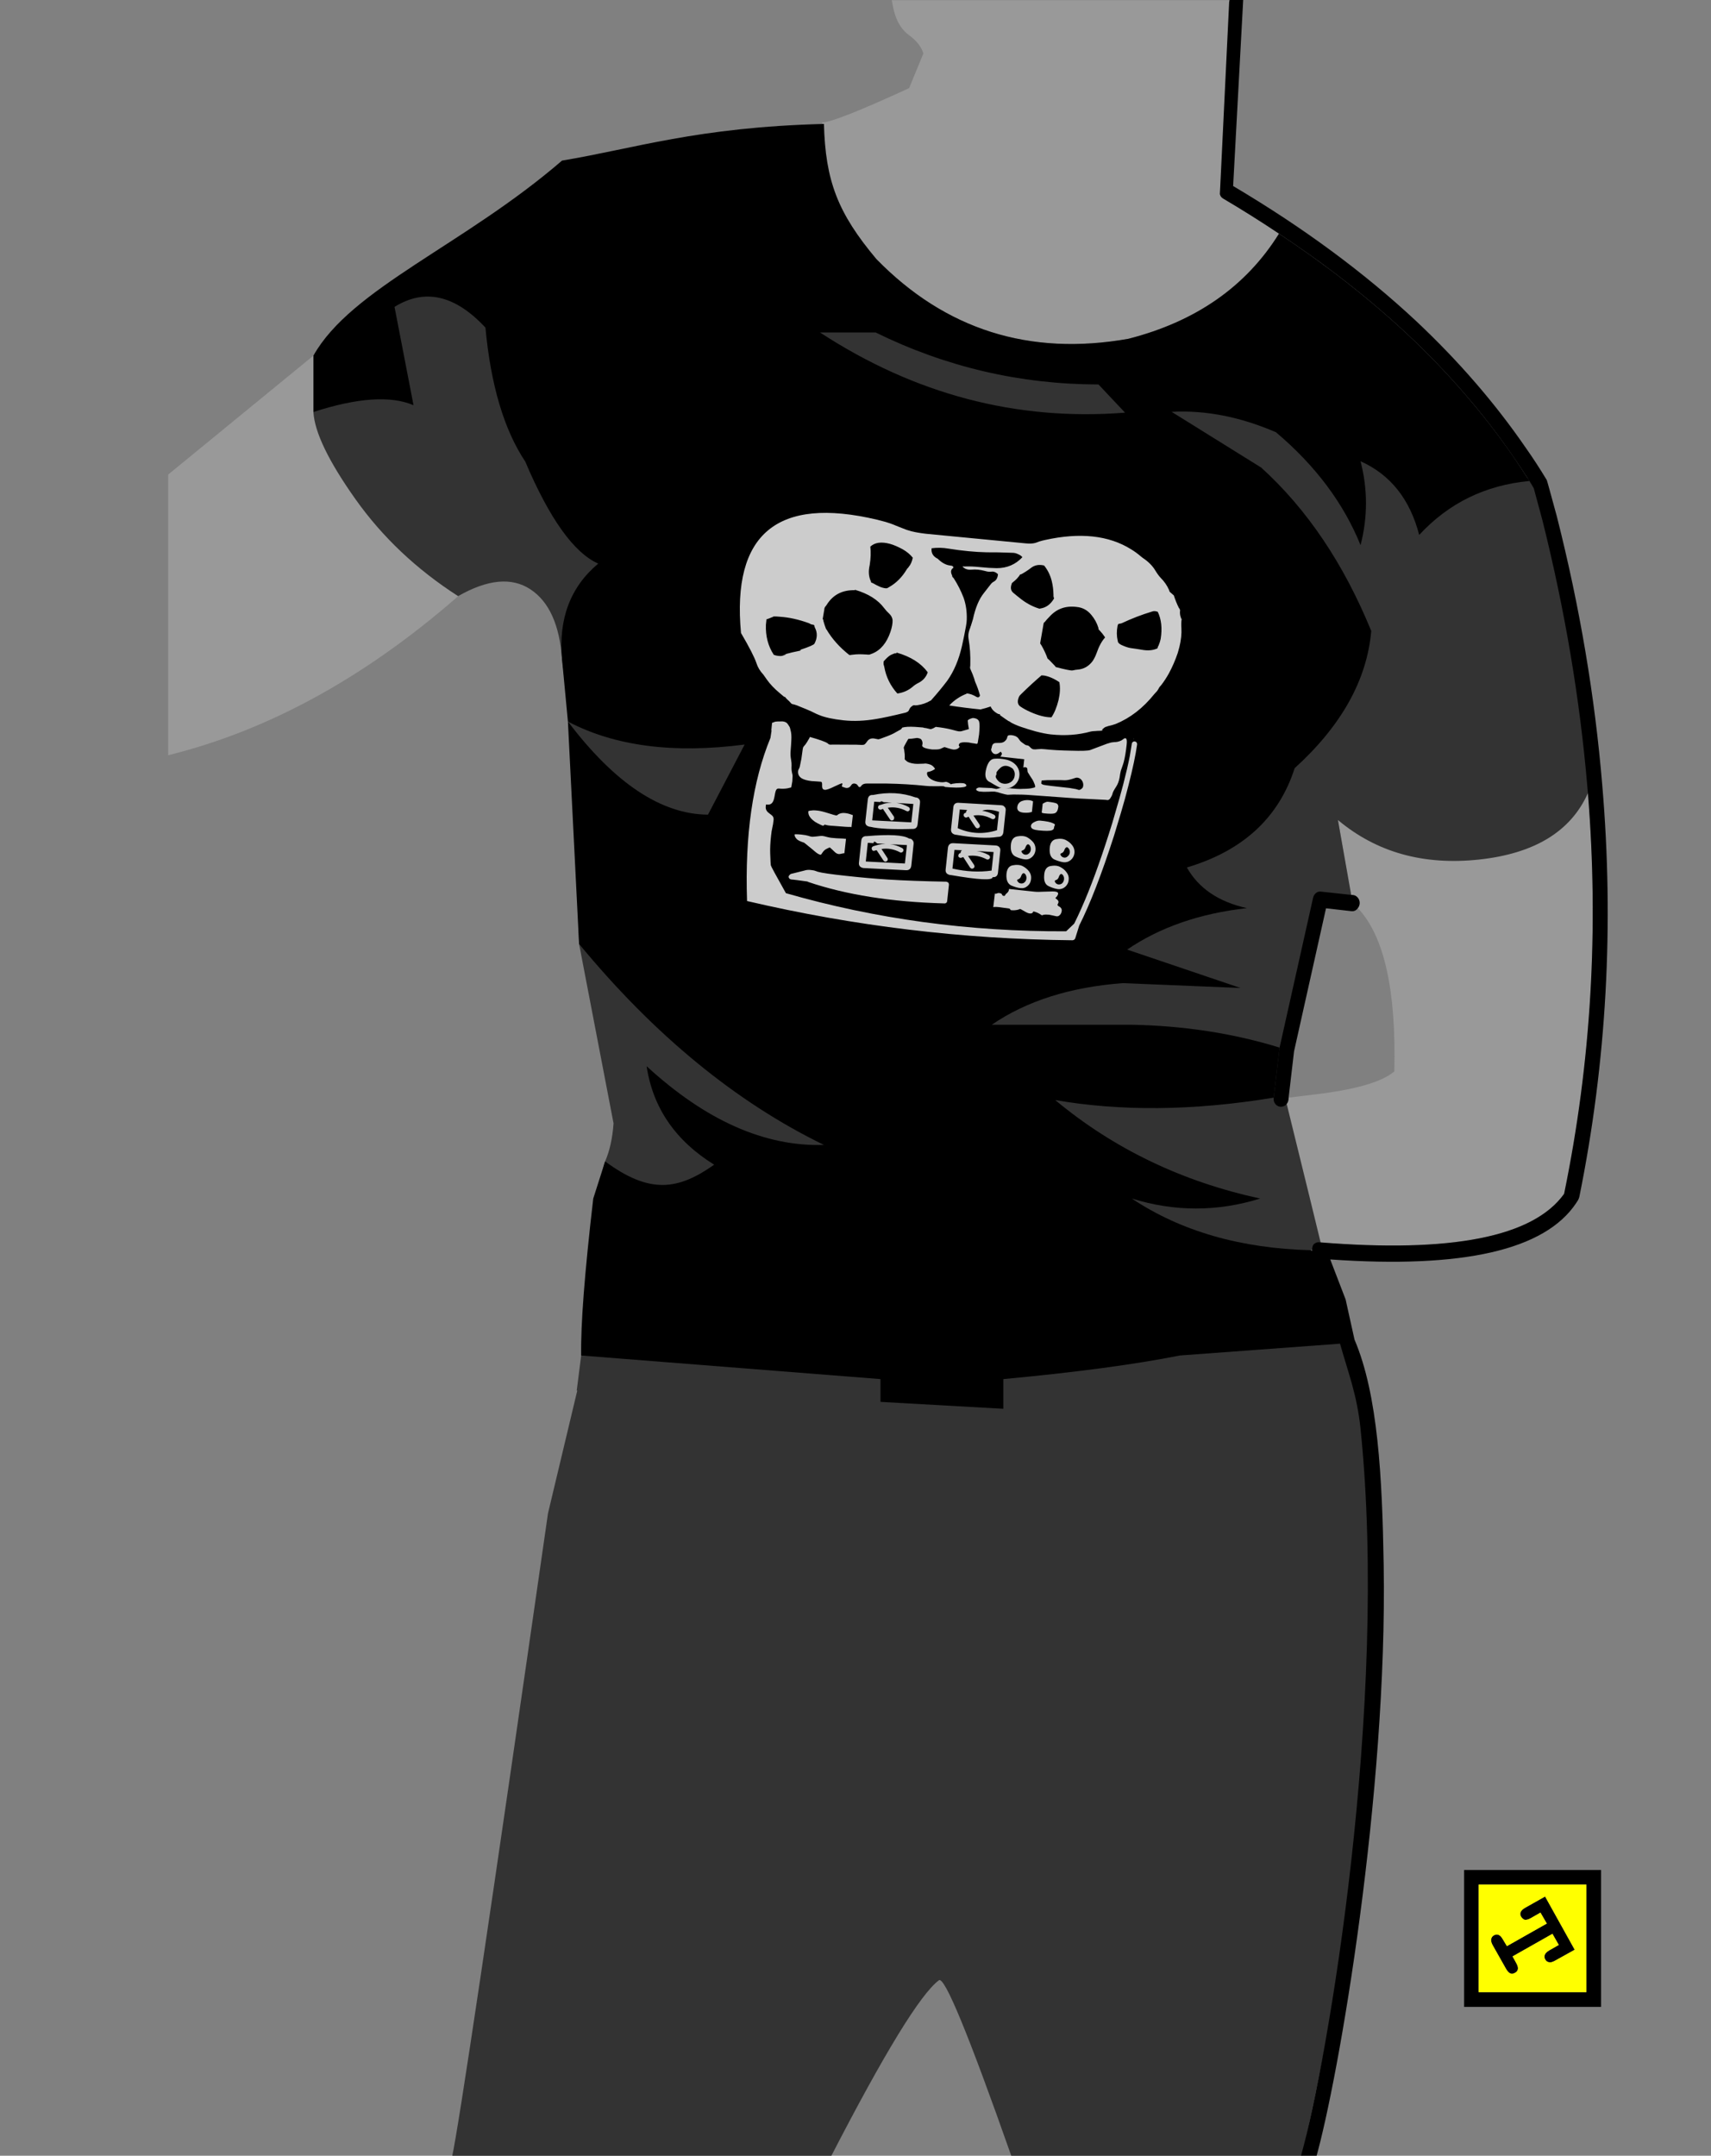 <?xml version="1.0" encoding="UTF-8"?><svg width="821px" height="1034px" viewBox="0 0 821 1034" version="1.1" xmlns="http://www.w3.org/2000/svg" xmlns:xlink="http://www.w3.org/1999/xlink"><rect x="0" y="0" width="821" height="1034" fill="#808080" stroke="none"/><!--Generator: Sketch 53.2 (72643) - https://sketchapp.com--><title>reel-to-reel</title><desc>Created with Sketch.</desc><g id="reel-to-reel" stroke="none" stroke-width="1" fill="none" fill-rule="evenodd"><g id="boy-2-dark" transform="translate(84, 0)"><g id="Group" transform="translate(-3.286, -4.924)"><g id="boy-2-dark"><path d="M313.805,63.661 C317.731,63.661 331.631,58.177 355.504,47.209 L362.355,30.579 C361.4,27.37 359.117,24.449 355.504,21.817 C349.294,17.293 348.042,9.913 347.196,5.039 L510.983,5.039 C510.983,5.401 510.84,9.076 510.983,9.491 L504.623,98.047 C504.865,99.03 505.419,99.756 506.287,100.222 C515.498,105.661 524.398,111.254 532.982,117.004 C517.213,142.331 493.121,159.139 460.709,167.425 C413.248,175.816 372.952,163.075 339.817,129.201 C321.151,106.981 314.528,90.802 313.805,63.661 Z M551.144,600.867 L536.096,535.061 C536.096,535.009 536.12,534.983 536.168,534.983 C536.939,534.309 537.399,533.455 537.543,532.421 L537.615,531.411 L549.769,529.935 C569.592,527.604 582.446,523.901 588.329,518.826 C589.294,479.928 583.459,453.823 570.821,440.513 C571.303,439.944 571.592,439.245 571.689,438.415 C571.786,437.379 571.521,436.447 570.893,435.617 C570.265,434.789 569.471,434.323 568.507,434.22 L567.494,434.142 L561.273,398.247 C580.323,409.384 595.83,415.106 607.791,415.417 C632.052,415.987 650.209,412.776 662.268,405.783 L681.225,385.35 C686.483,450.509 682.818,514.267 670.228,576.627 C670.228,576.68 670.228,576.731 670.228,576.784 C670.18,576.784 670.156,576.811 670.156,576.862 C670.009,577.121 669.842,577.406 669.648,577.716 L669.794,577.561 C654.987,598.227 615.821,605.97 552.301,600.791 C551.917,600.736 551.53,600.764 551.144,600.867 Z M142.669,287.77 C96.994,328.48 49.437,354.947 0,367.171 L0,232.531 L69.671,175.505 L69.671,202.542 L72.058,212.642 C89.759,246.049 113.296,271.092 142.669,287.77 Z" id="Shape" fill="#999999"/><path d="M196.024,671.882 L576.849,747.335 C577.573,717.148 575.86,691.615 571.709,670.737 C565.482,639.42 554.196,627.441 548.467,604.595 C548.189,603.486 554.174,605.797 553.885,604.595 C551.353,594.092 545.423,569.895 536.096,532.003 C536.554,520.063 538.154,506.775 540.893,492.139 C543.633,477.503 547.964,459.115 553.885,436.977 L568.135,436.977 L561.273,398.247 C579.758,413.75 602.319,420.072 628.956,417.214 C655.593,414.356 673.017,403.735 681.226,385.35 C682.348,378.706 680.468,359.521 675.586,327.794 C670.704,296.068 663.781,265.267 654.816,235.39 L495.904,169.924 C463.05,174.751 437.393,176.61 418.933,175.5 C400.472,174.39 376.462,169.545 346.902,160.965 L301.909,158.26 L129.14,132.534 C113.238,141.23 101.286,149.805 93.284,158.26 C85.282,166.714 77.411,181.475 69.671,202.542 C70.222,212.23 76.954,226.175 89.865,244.376 C102.777,262.578 119.19,278.072 139.105,290.86 C153.27,282.776 164.833,281.686 173.793,287.591 C182.753,293.495 187.813,304.691 188.972,321.177 C190.926,336.249 192.65,356.255 194.143,381.195 C195.637,406.135 196.638,431.63 197.147,457.681 L213.69,543.757 C213.179,550.902 211.83,556.98 209.643,561.989 C207.456,566.999 203.629,598.034 198.16,655.094 L196.024,671.882 Z" id="Path-2" fill="#333333"/><path d="M425.622,532.576 C453.692,555.935 486.467,571.681 523.941,579.813 C503.444,586.183 482.92,586.183 462.373,579.813 C485.959,595.506 514.658,603.766 548.467,604.595 C548.467,604.85 554.157,610.766 559.195,626.986 C562.554,637.8 563.584,645.279 562.285,649.423 L485.38,655.094 C463.676,659.411 435.459,663.183 400.731,666.412 L400.731,681.446 L341.774,681.446 L341.774,666.412 L198.16,655.094 C197.871,640.541 199.8,615.447 203.948,579.813 L209.643,561.989 C230.816,577.63 244.462,575.951 261.971,563.572 C243.353,552.021 232.55,536.277 229.559,516.335 C257.919,542.388 286.279,554.975 314.64,554.093 C272.389,533.532 233.224,501.394 197.147,457.678 L191.793,351.008 C214.221,380.635 236.624,395.525 259.004,395.68 L276.585,362.043 C242.486,366.498 214.221,362.82 191.793,351.011 L188.972,321.177 C187.188,301.754 192.976,286.449 206.335,275.261 C194.663,270.082 182.992,253.767 171.319,226.316 C161.143,211.037 154.776,189.619 152.219,162.065 C137.653,146.424 123.111,143.108 108.594,152.12 L117.71,199.279 C106.76,194.617 90.748,195.705 69.671,202.542 L69.671,175.505 C87.805,143.186 141.898,122.562 188.972,81.955 C223.651,76.206 253.82,65.921 314.64,64.368 C315.363,91.508 321.151,106.981 339.817,129.201 C372.952,163.075 413.249,175.816 460.709,167.425 C493.121,159.139 517.213,142.331 532.985,117.004 C555.606,131.972 575.984,147.898 594.118,164.784 C614.039,183.43 631.209,203.241 645.631,224.218 C648.236,228.076 650.743,231.858 653.155,235.639 C632.028,237.607 614.4,246.231 600.268,261.51 C595.832,244.367 586.449,232.582 572.126,226.16 C575.597,239.575 575.597,252.99 572.126,266.405 C563.974,246.256 550.446,228.207 531.538,212.253 C514.368,204.846 497.68,201.583 481.473,202.464 L524.448,229.19 C546.441,249.131 564.045,275.261 577.261,307.581 C575.186,331.095 562.937,353.031 540.509,373.386 C532.888,397.16 515.644,413.035 488.78,421.011 C494.423,431.007 504.021,437.506 517.575,440.511 C495.001,443.05 475.853,449.679 460.131,460.401 L514.536,478.815 L458.033,476.484 C432.759,478.4 411.802,485.057 395.162,496.451 L462.373,496.451 C487.455,496.917 511.088,500.569 533.274,507.405 C533.242,507.629 532.302,515.631 530.452,531.411 C491.337,537.885 456.393,537.91 425.622,532.576 Z M339.455,164.395 L312.759,164.395 C358.338,194.125 407.123,206.944 459.118,202.853 L446.385,189.334 C408.812,189.283 373.169,180.97 339.455,164.395 Z" id="Shape" fill="#000000"/><path d="M543.958,1039.219 L404.625,1039.219 C384.105,980.909 372.503,952.755 369.817,954.758 C360.968,961.357 343.718,989.51 318.067,1039.219 L136.239,1039.219 C139.261,1025.958 154.593,923.146 182.235,730.782 L196.93,669.199 L572.125,690.29 C579.695,736.507 576.71,783.389 573.215,843.348 C569.639,904.69 559.887,969.98 543.958,1039.219 Z" id="Shape" fill="#333333"/><path d="M511.397,1.088 C512.313,0.726 513.206,0.802 514.074,1.321 C514.944,1.787 515.546,2.537 515.883,3.574 L510.992,94.162 C544.512,114 573.765,135.572 598.749,158.879 C619.101,177.991 636.636,198.243 651.347,219.634 C654.941,224.711 658.292,229.889 661.475,235.173 C661.604,235.38 663.219,241.207 666.323,252.653 C677.343,296.109 684.577,339.02 688.099,381.388 C693.839,448.669 690.174,514.552 677.102,579.036 C676.884,579.813 676.716,580.148 676.522,580.51 C676.233,580.978 675.92,581.469 675.583,581.986 C660.558,604.542 621.249,613.476 557.583,609.023 L564.964,628.213 C565.027,628.352 566.45,634.774 569.232,647.48 C580.514,673.912 582.525,713.607 583.227,755.552 C585.06,865.123 561.776,1001.283 550.65,1040.35 C550.361,1041.335 549.782,1042.084 548.914,1042.603 C548.045,1043.069 547.153,1043.147 546.237,1042.835 C545.224,1042.525 544.5,1041.902 544.066,1040.971 C543.632,1038.823 543.68,1038.459 543.777,1038.097 C555.931,994.952 585.792,823.036 572.126,690.288 C570.424,673.759 566.192,663.407 562.285,649.423 C562.285,649.354 560.959,643.217 558.306,631.01 L548.756,606.148 C548.853,602.652 549.312,601.955 549.986,601.487 C550.373,601.178 550.759,600.969 551.145,600.867 C551.532,600.764 551.917,600.736 552.303,600.789 C615.823,605.968 654.989,598.225 669.795,577.559 C682.818,514.266 686.483,450.507 681.226,385.349 C681.131,384.21 681.034,383.122 680.937,382.086 C677.369,340.184 670.206,297.713 659.45,254.672 L655.253,239.133 C654.579,237.941 653.88,236.776 653.157,235.637 C650.745,231.857 648.237,228.075 645.633,224.294 C631.211,203.24 614.04,183.428 594.12,164.782 C575.985,147.897 555.608,131.97 532.986,117.002 C524.401,111.253 515.503,105.659 506.291,100.221 C505.422,99.754 504.869,99.029 504.627,98.045 L509.085,5.903 C509.733,2.046 510.432,1.398 511.397,1.088 Z M570.822,440.511 C570.678,440.72 570.533,440.9 570.388,441.055 C569.665,441.781 568.82,442.092 567.856,441.989 L555.557,440.591 L540.219,509.191 L537.615,531.411 L537.543,532.421 C537.398,533.455 536.939,534.31 536.168,534.983 C536.12,534.983 536.096,535.009 536.096,535.061 C535.277,535.631 534.407,535.864 533.491,535.76 C532.478,535.604 531.682,535.113 531.104,534.284 C530.717,533.715 530.502,533.118 530.452,532.498 C530.405,532.083 530.405,531.721 530.452,531.411 L533.202,508.025 C533.202,507.869 533.226,507.74 533.274,507.637 L533.274,507.404 L549.337,435.617 C549.529,434.685 549.986,433.908 550.71,433.286 C551.385,432.717 552.181,432.483 553.097,432.588 L567.494,434.142 L568.507,434.22 C569.471,434.323 570.267,434.789 570.893,435.617 C571.521,436.447 571.786,437.379 571.689,438.415 C571.594,439.244 571.304,439.943 570.822,440.511 Z" id="Shape" fill="#000000" fill-rule="nonzero"/></g></g><g id="logo" transform="translate(618.536, 896.954)"><path d="M0,0 L65.714,0 L65.714,65.651 L0,65.651 L0,0 Z M58.65,58.593 L58.65,6.975 L6.982,6.975 L6.982,58.593 L58.65,58.593 Z M27.354,22.403 C26.915,21.691 26.833,20.98 27.107,20.268 C27.381,19.503 28.093,18.793 29.243,18.134 L38.855,12.718 L53.064,38.24 L43.618,43.492 C42.358,44.204 41.374,44.449 40.661,44.231 C39.894,44.065 39.32,43.628 38.936,42.918 C38.497,42.151 38.417,41.44 38.689,40.782 C38.909,40.017 39.619,39.279 40.825,38.567 L45.427,35.941 L42.386,30.606 L23.248,41.439 L25.055,44.721 C25.712,45.924 25.959,46.881 25.794,47.594 C25.629,48.36 25.164,48.933 24.396,49.317 C23.685,49.755 22.974,49.865 22.261,49.645 C21.548,49.371 20.838,48.634 20.125,47.429 L13.636,35.941 C13.034,34.792 12.814,33.861 12.98,33.15 C13.145,32.33 13.582,31.727 14.294,31.343 C15.062,30.905 15.799,30.825 16.512,31.099 C17.225,31.371 17.91,32.084 18.566,33.232 L20.537,36.515 L39.677,25.683 L36.636,20.431 L32.036,23.057 C30.886,23.713 29.9,23.986 29.079,23.877 C28.367,23.608 27.792,23.114 27.354,22.403 Z" id="Shape" fill="#000000" fill-rule="nonzero"/><path d="M58.65,58.593 L6.982,58.593 L6.982,6.975 L58.65,6.975 L58.65,58.593 Z M27.354,22.403 C27.792,23.114 28.366,23.606 29.079,23.879 C29.9,23.987 30.886,23.715 32.036,23.058 L36.636,20.432 L39.677,25.684 L20.537,36.517 L18.566,33.234 C17.91,32.085 17.225,31.373 16.512,31.1 C15.799,30.826 15.062,30.908 14.294,31.345 C13.582,31.727 13.145,32.331 12.98,33.152 C12.814,33.864 13.034,34.793 13.636,35.942 L20.125,47.431 C20.838,48.634 21.548,49.373 22.261,49.647 C22.974,49.867 23.685,49.755 24.396,49.319 C25.164,48.936 25.629,48.362 25.794,47.595 C25.959,46.883 25.712,45.926 25.055,44.723 L23.248,41.44 L42.386,30.608 L45.427,35.942 L40.825,38.568 C39.621,39.281 38.909,40.019 38.689,40.784 C38.417,41.44 38.499,42.153 38.936,42.919 C39.319,43.63 39.894,44.066 40.661,44.232 C41.374,44.451 42.358,44.204 43.618,43.494 L53.064,38.242 L38.855,12.72 L29.243,18.136 C28.093,18.793 27.381,19.505 27.107,20.27 C26.833,20.98 26.917,21.693 27.354,22.403 Z" id="Shape" fill="#FFFF00"/></g></g><g id="revox" transform="translate(355, 246)" fill="#CCCCCC"><path d="M201.993,31.23 C203.69,32.92 205.005,34.832 205.936,36.965 C205.936,37.046 205.996,37.206 206.117,37.448 C206.117,37.65 206.198,37.81 206.359,37.931 L208.057,39.44 L208.238,39.561 C208.886,41.613 209.694,43.626 210.664,45.598 C210.706,45.679 210.827,45.82 211.03,46.02 C211.07,46.141 211.09,46.282 211.09,46.443 C211.17,46.483 211.231,46.524 211.271,46.564 C211.07,47.892 211.191,49.12 211.636,50.246 C211.636,50.286 211.657,50.387 211.697,50.548 C211.697,50.669 211.757,50.729 211.877,50.729 L212,50.91 C211.797,52.319 211.757,53.768 211.877,55.257 C212.04,58.034 211.716,61.073 210.907,64.372 C210.624,65.299 210.361,66.244 210.12,67.21 C208.947,70.671 207.531,73.93 205.874,76.99 C204.701,79.082 203.508,80.914 202.295,82.483 C202.053,82.805 201.83,83.066 201.628,83.268 C201.386,83.509 201.223,83.73 201.143,83.932 C200.819,84.577 200.496,85.099 200.172,85.502 C199.727,85.945 199.303,86.407 198.899,86.89 C193.52,93.611 187.333,98.4 180.337,101.258 C179.206,101.66 178.074,101.982 176.941,102.224 L176.819,102.224 C176.697,102.303 176.556,102.365 176.394,102.405 C176.152,102.484 175.828,102.586 175.423,102.707 C175.141,102.827 174.756,103.109 174.271,103.552 C173.867,103.995 173.644,104.216 173.604,104.216 C173.766,104.216 173.886,104.216 173.967,104.216 C174.615,104.417 173.766,104.538 171.42,104.578 L170.874,104.638 C169.661,104.678 168.831,104.759 168.387,104.88 C162.402,106.53 156.033,106.993 149.281,106.268 C147.34,106.067 144.895,105.585 141.942,104.82 C139.637,104.176 137.353,103.471 135.088,102.707 C134.118,102.384 133.088,101.982 131.995,101.499 C131.146,101.097 130.641,100.856 130.479,100.775 C130.238,100.655 129.803,100.373 129.174,99.93 L129.023,99.93 C128.134,99.367 126.879,98.501 125.262,97.334 C124.736,96.972 124.635,96.73 124.959,96.609 L124.049,96.489 C122.188,95.563 120.956,94.355 120.349,92.867 C118.732,93.429 117.216,93.872 115.8,94.195 C115.76,94.195 115.74,94.236 115.74,94.315 C110.442,93.793 105.368,93.148 100.515,92.384 L100.576,92.263 C102.921,89.807 105.65,87.977 108.764,86.769 C108.804,86.69 108.844,86.628 108.886,86.588 C110.463,86.749 112.019,87.313 113.556,88.278 C114.204,88.641 114.708,88.541 115.072,87.977 C115.194,87.775 115.234,87.595 115.194,87.433 C115.114,87.232 115.052,87.031 115.012,86.83 C114.487,84.938 113.819,83.087 113.01,81.276 C112.808,80.793 112.626,80.21 112.464,79.525 C111.979,78.076 111.413,76.648 110.766,75.239 C110.563,74.837 110.463,74.475 110.463,74.152 C110.544,73.709 110.584,73.287 110.584,72.884 C110.705,68.457 110.423,64.272 109.735,60.328 C109.492,59 109.655,57.551 110.22,55.981 C110.381,55.619 110.483,55.357 110.523,55.196 C110.645,54.713 110.766,54.351 110.887,54.11 C111.291,52.902 111.615,51.856 111.858,50.971 C113.031,45.498 114.79,41.312 117.135,38.414 L120.289,34.369 C120.774,33.726 121.299,33.262 121.866,32.981 C123.039,32.377 123.706,31.19 123.867,29.419 C122.816,28.413 121.744,28.01 120.653,28.212 C119.763,28.332 118.732,28.212 117.559,27.849 C115.254,27.246 113.131,27.044 111.191,27.246 C109.371,27.406 107.935,26.923 106.884,25.797 L107.187,25.616 L107.248,25.676 L107.491,25.736 C109.917,25.616 112.586,25.716 115.497,26.038 C118.166,26.32 120.753,26.481 123.261,26.521 C128.193,26.521 132.298,24.771 135.573,21.269 C135.128,20.665 134.4,20.162 133.39,19.76 C132.541,19.358 131.711,19.156 130.902,19.156 C126.01,18.955 121.864,18.875 118.468,18.915 C112.848,18.794 106.762,18.211 100.211,17.164 C97.461,16.681 94.731,16.621 92.023,16.983 C91.74,19.075 92.589,20.685 94.57,21.812 L94.873,21.933 C96.896,23.946 98.917,25.052 100.939,25.253 C102.072,25.333 102.556,25.716 102.395,26.4 C101.221,27.165 101.04,28.372 101.849,30.023 C101.889,30.062 101.909,30.123 101.909,30.204 C101.868,30.485 101.93,30.687 102.091,30.807 C102.415,31.089 102.617,31.311 102.698,31.471 C104.557,34.369 106.114,37.448 107.368,40.708 C108.5,43.928 109.006,47.429 108.884,51.212 C108.843,51.976 108.803,52.499 108.763,52.782 C108.723,52.942 108.642,53.446 108.521,54.291 C107.914,57.632 107.267,60.831 106.58,63.889 C105.084,70.449 102.738,75.984 99.544,80.491 C97.239,83.549 94.591,86.749 91.598,90.09 C91.477,90.01 91.416,90.01 91.416,90.09 C89.556,91.217 87.453,91.94 85.108,92.263 L84.198,92.263 C85.533,92.384 85.512,92.404 84.138,92.323 C83.692,92.242 83.41,92.242 83.288,92.323 C83.086,92.323 82.864,92.464 82.621,92.746 C82.581,92.786 82.521,92.806 82.439,92.806 C82.318,92.887 82.096,93.108 81.772,93.47 C81.53,93.793 81.308,94.215 81.105,94.738 C81.065,94.738 81.044,94.778 81.044,94.859 C80.72,95.381 79.953,95.764 78.739,96.006 C73.119,97.374 68.711,98.32 65.517,98.843 C59.937,99.809 54.7,100.03 49.807,99.507 C44.631,98.943 40.669,98.078 37.919,96.911 C37.515,96.791 36.302,96.228 34.28,95.221 C32.582,94.457 30.903,93.752 29.246,93.108 C27.79,92.464 26.719,92.061 26.031,91.901 L25.425,91.78 C25.021,91.7 24.717,91.519 24.515,91.237 C24.07,90.754 23.807,90.472 23.726,90.391 L23.666,90.331 C22.695,89.486 22.028,88.801 21.664,88.278 L21.239,88.218 C20.106,87.292 18.813,86.185 17.358,84.898 C16.184,83.811 15.134,82.704 14.204,81.578 C13.394,80.572 12.667,79.585 12.02,78.619 C11.737,78.176 11.494,77.835 11.292,77.593 C9.675,75.863 8.563,74.012 7.956,72.039 C6.986,69.181 4.52,64.372 0.556,57.611 C-3.851,10.041 17.924,-8.07 65.881,3.279 C68.428,3.883 70.773,4.567 72.917,5.332 C73.321,5.492 74.878,6.117 77.587,7.203 C79.327,7.928 80.902,8.471 82.318,8.833 C84.299,9.316 86.685,9.718 89.475,10.041 L137.149,14.629 C139.049,14.83 140.626,14.749 141.88,14.387 C142.244,14.266 142.851,14.044 143.7,13.723 C144.63,13.442 145.56,13.2 146.49,12.999 C163.271,9.297 177.018,10.785 187.735,17.466 C189.392,18.472 190.991,19.639 192.526,20.967 L193.374,21.631 C196.003,23.362 198.005,25.374 199.379,27.668 C200.274,29.157 201.144,30.345 201.993,31.23 Z M200.538,47.469 C199.487,47.067 198.555,47.026 197.748,47.348 C192.815,48.837 188.003,50.689 183.312,52.902 C183.191,52.982 182.745,53.083 181.977,53.204 C181.614,53.244 181.411,53.466 181.371,53.868 C181.371,53.908 181.331,54.01 181.248,54.17 C180.764,56.706 180.784,59.081 181.31,61.294 C181.35,61.414 181.39,61.595 181.432,61.837 C181.432,61.958 181.512,62.118 181.674,62.32 C181.957,62.682 182.381,63.004 182.948,63.286 C184.728,64.131 186.263,64.654 187.558,64.855 C189.66,65.137 191.642,65.439 193.502,65.761 C196.129,66.163 198.434,65.902 200.416,64.976 C200.496,64.533 200.578,64.231 200.658,64.071 C200.78,63.95 200.84,63.869 200.84,63.829 C200.88,63.708 200.92,63.608 200.961,63.527 C201.406,62.48 201.73,61.454 201.933,60.448 C202.741,55.417 202.277,51.091 200.538,47.469 Z M55.271,36.905 C55.19,36.984 55.129,37.046 55.089,37.086 C49.145,36.965 44.677,39.299 41.685,44.089 C41.482,44.411 41.22,44.753 40.896,45.115 C40.694,45.396 40.572,45.758 40.532,46.201 C40.492,46.282 40.492,46.383 40.532,46.503 C40.492,46.664 40.451,46.846 40.411,47.047 C40.208,48.214 39.986,49.522 39.744,50.971 C39.824,51.01 39.865,51.051 39.865,51.091 C39.986,51.091 40.047,51.152 40.047,51.272 C40.047,51.514 40.047,51.655 40.047,51.695 C40.451,53.144 40.896,54.491 41.381,55.74 C41.463,55.78 41.543,55.86 41.624,55.981 C44.253,60.448 47.892,64.514 52.542,68.176 C52.623,68.136 52.703,68.136 52.784,68.176 C52.987,68.216 53.188,68.196 53.391,68.115 C53.634,68.074 53.815,68.055 53.937,68.055 C55.19,67.894 56.283,67.813 57.212,67.813 C58.141,67.813 59.295,67.853 60.669,67.934 C61.397,68.015 61.903,68.034 62.186,67.995 C62.428,67.914 62.914,67.733 63.641,67.451 C67.563,65.842 70.435,62.401 72.254,57.128 C73.022,54.834 73.367,52.902 73.285,51.333 C73.124,50.206 72.598,49.22 71.708,48.375 C70.778,47.53 69.97,46.643 69.282,45.718 C66.29,41.694 61.619,38.756 55.271,36.905 Z M72.072,14.87 C67.907,13.742 64.754,14.185 62.61,16.198 C62.934,18.815 62.834,21.773 62.307,25.072 C61.62,28.091 61.822,30.687 62.914,32.86 C62.874,32.9 62.874,32.941 62.914,32.981 C62.914,33.222 62.995,33.383 63.156,33.464 C63.56,33.584 63.783,33.665 63.823,33.705 C64.996,34.388 65.967,34.892 66.735,35.214 C67.503,35.616 68.433,35.918 69.525,36.12 C70.05,36.2 70.455,36.2 70.738,36.12 C70.819,36.079 71.163,35.878 71.769,35.516 C75.084,33.624 77.855,30.828 80.079,27.125 C80.24,26.803 80.462,26.542 80.746,26.34 C80.867,26.18 80.988,25.998 81.11,25.797 C81.959,24.831 82.586,23.403 82.99,21.511 C81.737,19.941 80.119,18.592 78.138,17.466 C75.833,16.219 73.811,15.353 72.072,14.87 Z M15.907,49.884 C15.907,49.964 15.867,50.005 15.785,50.005 L15.543,50.005 C14.654,50.407 13.844,50.729 13.117,50.971 C13.077,50.971 12.995,50.991 12.874,51.031 C12.794,51.031 12.753,51.072 12.753,51.152 C12.711,51.192 12.711,51.272 12.753,51.393 C12.671,52.157 12.591,52.923 12.51,53.687 C12.307,59.12 13.562,63.91 16.271,68.055 L16.392,68.176 C16.392,68.095 16.432,68.095 16.513,68.176 C16.675,68.176 16.796,68.196 16.877,68.236 C17.08,68.317 17.22,68.377 17.302,68.417 C18.312,68.619 19.121,68.698 19.728,68.659 C20.334,68.619 21.021,68.417 21.79,68.055 C21.871,68.015 21.951,67.955 22.033,67.874 C22.113,67.834 22.113,67.813 22.033,67.813 L19.728,68.417 L22.639,67.572 C22.679,67.532 22.719,67.491 22.761,67.451 L22.821,67.512 C23.873,67.189 25.955,66.706 29.069,66.063 C29.109,65.902 29.129,65.761 29.129,65.64 C33.254,64.272 35.477,63.306 35.801,62.742 C37.257,60.005 37.297,57.37 35.923,54.834 C35.923,54.793 35.862,54.532 35.741,54.049 C35.701,53.848 35.559,53.727 35.316,53.687 C35.195,53.647 35.094,53.627 35.013,53.627 C34.609,53.586 34.245,53.486 33.921,53.325 C33.517,53.083 33.193,52.923 32.95,52.842 C28.138,51.112 23.57,50.105 19.243,49.824 C18.151,49.703 17.08,49.663 16.028,49.703 L15.907,49.884 Z M90.087,76.688 L90.147,76.446 C86.953,72.1 81.999,68.96 75.287,67.029 L75.166,67.149 C75.126,67.351 75.004,67.431 74.802,67.391 C74.519,67.391 74.337,67.391 74.256,67.391 C73.204,67.753 72.336,68.176 71.648,68.659 C71.041,69.102 70.353,69.745 69.586,70.59 C69.586,70.63 69.464,70.772 69.222,71.013 C69.06,71.093 68.979,71.234 68.979,71.436 L68.979,71.677 C68.939,72.079 68.939,72.422 68.979,72.703 C69.182,73.307 69.282,73.649 69.282,73.73 C70.131,78.639 72.235,82.946 75.59,86.649 C78.38,86.246 80.786,85.2 82.808,83.509 C83.697,82.704 84.688,82.04 85.78,81.517 C87.882,80.431 89.319,78.821 90.087,76.688 Z M144.736,77.955 C141.582,80.652 138.489,83.489 135.456,86.467 C134.972,86.911 134.648,87.232 134.485,87.433 C134.243,87.635 134.021,87.996 133.818,88.52 C133.09,90.411 133.292,91.82 134.425,92.746 C135.84,93.752 137.518,94.678 139.459,95.523 C143.34,97.254 146.696,98.098 149.528,98.058 C150.942,95.966 152.075,93.208 152.924,89.788 C153.652,86.609 153.794,83.811 153.349,81.396 L153.411,81.276 C150.822,79.504 148.335,78.418 145.95,78.016 L144.919,77.955 C144.797,77.875 144.736,77.875 144.736,77.955 Z M145.888,52.782 L145.766,53.023 C145.2,56.162 144.655,59.301 144.128,62.441 C144.088,62.48 144.088,62.541 144.128,62.622 C144.249,62.823 144.331,62.963 144.371,63.044 C144.411,63.125 144.511,63.265 144.674,63.467 C145.887,65.559 146.898,67.733 147.707,69.987 C147.787,69.947 147.847,69.966 147.887,70.047 C148.05,70.249 148.232,70.409 148.433,70.53 C149.525,71.657 150.456,72.622 151.223,73.428 C151.265,73.468 151.325,73.569 151.405,73.73 C151.485,73.89 151.587,73.971 151.709,73.971 L151.891,74.031 C152.092,74.071 152.255,74.111 152.375,74.152 C152.617,74.232 152.8,74.273 152.921,74.273 C154.054,74.595 155.023,74.837 155.832,74.997 C156.64,75.199 157.59,75.38 158.683,75.541 C158.885,75.541 159.087,75.561 159.289,75.601 C159.411,75.601 159.613,75.581 159.896,75.541 C160.665,75.339 161.412,75.218 162.14,75.178 C165.051,74.937 167.437,73.569 169.297,71.073 C170.066,69.906 170.692,68.638 171.177,67.27 C172.31,64.01 173.664,61.515 175.242,59.784 L175.181,59.603 C174.413,58.436 173.584,57.39 172.694,56.464 C172.411,56.223 172.229,56.021 172.148,55.86 C172.108,55.619 172.068,55.357 172.027,55.076 C171.34,52.863 170.228,50.829 168.691,48.978 C166.791,46.643 164.405,45.356 161.533,45.115 C156.317,44.471 152.011,46.02 148.615,49.763 C147.766,50.608 146.976,51.493 146.25,52.419 C146.21,52.459 146.109,52.52 145.947,52.601 C145.909,52.64 145.888,52.701 145.888,52.782 Z M130.361,34.309 C129.794,35.999 130.058,37.327 131.148,38.293 C132.441,39.38 133.817,40.487 135.273,41.613 C138.023,43.666 140.912,45.135 143.945,46.02 C143.945,45.9 143.966,45.86 144.007,45.9 C146.877,45.537 149.142,43.907 150.8,41.01 C150.557,40.567 150.457,39.983 150.497,39.259 C150.457,36.965 150.173,34.752 149.648,32.618 C148.961,29.881 147.748,27.427 146.008,25.253 C143.502,24.65 141.379,25.052 139.64,26.461 C138.225,27.547 136.668,28.553 134.969,29.479 C134.929,29.438 134.787,29.459 134.544,29.54 C134.422,29.579 134.363,29.681 134.363,29.841 C134.323,29.841 134.261,29.862 134.181,29.902 C134.181,30.023 134.16,30.124 134.12,30.204 C133.958,30.364 133.857,30.466 133.817,30.506 C133.373,31.109 132.928,31.613 132.483,32.015 C132.117,32.377 131.653,32.779 131.088,33.222 C130.845,33.424 130.663,33.584 130.542,33.705 C130.503,33.786 130.442,33.986 130.361,34.309 Z" id="Shape"/><path d="M188.574,109.89 C188.897,109.648 189.238,109.567 189.6,109.648 C189.882,109.688 190.144,109.85 190.385,110.132 C190.585,110.414 190.666,110.738 190.625,111.101 C189.901,116.226 188.513,122.785 186.462,130.776 C185.415,134.974 184.227,139.292 182.901,143.732 C181.814,147.406 180.687,151.139 179.521,154.932 C173.565,173.417 168.012,187.746 162.861,197.916 L160.93,204.092 C160.809,204.374 160.628,204.596 160.386,204.758 C160.105,204.919 159.823,205 159.541,205 C106.87,204.475 54.822,198.199 3.398,186.171 L3.458,186.11 L3.458,185.989 C2.412,154.629 6.154,128.618 14.685,107.953 L15.228,104.381 L15.107,104.32 L15.469,100.688 L15.771,100.627 C16.535,100.304 16.978,100.143 17.099,100.143 C17.421,100.063 18.568,100.022 20.539,100.022 C21.747,100.143 22.592,100.607 23.074,101.414 C23.557,102.141 23.839,102.585 23.919,102.746 C24.04,103.028 24.181,103.533 24.342,104.26 C24.704,105.511 24.825,107.126 24.704,109.103 C24.664,110.273 24.543,112.089 24.342,114.552 C24.261,115.842 24.342,117.115 24.583,118.366 C24.785,119.536 24.865,120.505 24.825,121.272 C24.744,122.442 24.804,123.512 25.006,124.48 C25.247,125.409 25.347,126.014 25.308,126.296 C25.268,126.457 25.228,127.286 25.187,128.779 C25.187,128.94 25.107,129.384 24.945,130.11 C24.825,130.918 24.723,131.442 24.644,131.685 C24.201,131.806 23.638,131.947 22.954,132.108 C21.666,132.35 20.258,132.39 18.729,132.229 C18.004,132.149 17.501,132.532 17.22,133.38 C17.099,133.622 16.897,134.55 16.616,136.164 C16.375,137.456 16.052,138.365 15.65,138.889 C15.047,139.736 14.142,140.079 12.934,139.918 L12.572,139.857 L12.452,140.644 C12.331,141.573 12.491,142.34 12.934,142.945 C13.176,143.348 13.638,143.793 14.323,144.277 C15.007,144.761 15.469,145.145 15.711,145.427 C16.113,145.911 16.273,146.537 16.194,147.304 C16.033,148.797 15.832,150.028 15.59,150.997 C15.349,151.966 15.147,153.237 14.987,154.811 C14.624,158.08 14.483,160.886 14.564,163.226 C14.604,164.235 14.664,165.688 14.745,167.585 C14.785,168.028 14.826,168.514 14.866,169.038 C14.866,169.361 17.28,173.821 22.109,182.417 C65.204,194.807 110.028,200.903 156.584,200.7 L160.385,197.068 C160.385,197.028 160.425,196.968 160.507,196.888 C161.633,194.627 162.78,192.185 163.948,189.562 C164.027,189.4 164.088,189.26 164.129,189.137 C168.232,179.895 172.538,168.211 177.044,154.084 C178.211,150.492 179.278,146.961 180.243,143.49 C181.612,138.889 182.859,134.449 183.985,130.171 C185.314,125.046 186.359,120.525 187.125,116.61 C187.487,114.47 187.808,112.493 188.09,110.677 C188.131,110.354 188.293,110.092 188.574,109.89 Z M127.916,173.518 C128.076,170.854 129.102,169.36 130.994,169.038 C132.884,168.675 134.474,168.815 135.762,169.462 C137.009,170.107 138.035,170.975 138.84,172.065 C139.604,173.113 139.906,174.305 139.746,175.637 C139.624,177.009 139.062,178.119 138.056,178.966 C137.09,179.813 135.964,180.157 134.676,179.996 C133.389,179.875 131.899,179.451 130.209,178.724 C128.56,177.917 127.795,176.182 127.916,173.518 Z M130.028,159.654 C130.149,157.03 131.174,155.537 133.106,155.174 C134.997,154.811 136.586,154.953 137.875,155.598 C139.082,156.284 140.108,157.153 140.953,158.201 C141.677,159.25 141.979,160.461 141.858,161.834 C141.696,163.165 141.133,164.255 140.168,165.103 C139.163,165.99 138.016,166.354 136.728,166.191 C135.441,166.07 133.972,165.627 132.322,164.859 C130.632,164.053 129.868,162.318 130.028,159.654 Z M99.065,176.908 C99.306,176.948 99.548,177.049 99.789,177.211 C99.991,177.291 100.131,177.453 100.212,177.694 C100.291,177.896 100.332,178.119 100.332,178.361 L99.487,186.17 C99.448,186.412 99.387,186.635 99.306,186.837 C99.105,186.998 98.904,187.139 98.703,187.26 C98.461,187.34 98.22,187.361 97.979,187.321 C72.708,186.636 50.921,183.185 32.612,176.969 L32.612,176.848 L27.723,176.18 C26.718,176.059 26.054,175.979 25.731,175.939 L25.671,175.939 C25.309,175.898 25.067,175.878 24.947,175.878 L24.886,175.878 C24.203,175.757 23.82,175.575 23.74,175.334 C23.216,174.729 23.317,174.123 24.041,173.518 C24.081,173.437 24.183,173.356 24.343,173.276 C24.585,173.153 24.826,173.073 25.067,173.034 C25.349,172.954 25.53,172.912 25.611,172.912 C26.778,172.589 28.628,172.125 31.163,171.52 C31.203,171.48 31.264,171.459 31.344,171.459 C32.189,171.217 33.195,171.177 34.362,171.337 C35.247,171.418 35.971,171.579 36.535,171.822 C36.816,171.901 37.078,172.003 37.32,172.124 C39.291,172.69 43.899,173.356 51.142,174.122 C58.062,174.888 64.642,175.473 70.878,175.876 C78.885,176.363 88.282,176.706 99.065,176.908 Z M99.85,160.683 C100.051,159.109 100.936,158.363 102.505,158.443 L122.785,159.532 C123.59,159.613 124.173,159.896 124.536,160.379 C124.939,160.824 125.079,161.45 124.959,162.256 L123.873,172.548 C123.712,174.123 122.847,174.849 121.278,174.729 C121.358,176.383 114.638,176.04 101.118,173.698 C101.037,173.698 100.958,173.698 100.877,173.698 C99.268,173.375 98.563,172.467 98.764,170.974 L99.85,160.683 Z M105.946,162.742 C106.025,162.418 106.187,162.157 106.429,161.955 C106.508,161.955 106.589,161.915 106.67,161.834 L102.988,161.652 L102.022,170.612 C108.541,172.105 114.798,172.428 120.793,171.581 L121.759,162.681 L113.671,162.197 C115.643,162.479 117.574,163.125 119.466,164.135 C119.707,164.336 119.888,164.578 120.009,164.862 C120.089,165.185 120.049,165.467 119.888,165.709 C119.728,165.991 119.505,166.173 119.224,166.254 C118.943,166.334 118.681,166.315 118.44,166.192 C115.542,164.658 112.564,164.115 109.507,164.558 L112.404,168.856 C112.564,169.138 112.626,169.441 112.585,169.764 C112.544,170.046 112.383,170.269 112.102,170.43 C111.861,170.632 111.579,170.712 111.257,170.672 C110.976,170.593 110.714,170.41 110.472,170.128 L107.213,165.104 C106.891,165.225 106.589,165.327 106.308,165.407 C106.027,165.528 105.744,165.507 105.463,165.346 C105.182,165.265 104.98,165.064 104.859,164.741 C104.78,164.459 104.819,164.175 104.98,163.893 C105.061,163.57 105.261,163.368 105.584,163.288 C105.704,163.248 105.825,163.208 105.946,163.165 C105.906,163.044 105.906,162.904 105.946,162.742 Z M86.45,139.07 L85.304,149.362 C85.143,150.936 84.298,151.683 82.769,151.602 C73.353,151.884 66.633,151.542 62.609,150.573 C62.57,150.573 62.509,150.573 62.428,150.573 C60.738,150.291 60.014,149.362 60.255,147.788 L61.402,137.496 C61.563,135.922 62.408,135.196 63.937,135.317 C71.18,133.824 77.94,134.207 84.217,136.467 C85.022,136.508 85.605,136.77 85.968,137.254 C86.37,137.657 86.531,138.263 86.45,139.07 Z M127.01,141.008 C127.492,141.411 127.674,142.016 127.552,142.824 L126.467,153.116 C126.265,154.69 125.381,155.457 123.811,155.416 C118.781,156.223 112.082,155.88 103.712,154.387 C103.632,154.387 103.552,154.387 103.471,154.387 C101.862,154.024 101.157,153.076 101.359,151.542 L102.445,141.25 C102.606,139.676 103.492,138.949 105.101,139.07 L125.32,140.221 C126.125,140.261 126.689,140.523 127.01,141.008 Z M109.024,142.582 C109.064,142.582 109.145,142.561 109.265,142.521 L105.523,142.279 L104.557,151.239 C110.674,153.943 116.951,154.266 123.39,152.208 L124.356,143.369 C120.936,142.279 118.239,142.118 116.268,142.884 C118.239,143.167 120.171,143.813 122.062,144.822 C122.304,144.983 122.485,145.204 122.605,145.488 C122.686,145.77 122.645,146.053 122.485,146.335 C122.324,146.617 122.103,146.799 121.821,146.88 C121.54,146.961 121.257,146.941 120.976,146.82 C118.118,145.246 115.162,144.701 112.103,145.185 L115,149.483 C115.161,149.765 115.221,150.068 115.182,150.391 C115.101,150.715 114.92,150.957 114.638,151.118 C114.397,151.239 114.135,151.3 113.854,151.3 C113.531,151.22 113.271,151.038 113.069,150.755 L109.749,145.73 C109.468,145.851 109.186,145.972 108.904,146.093 C108.623,146.174 108.341,146.154 108.059,146.033 C107.778,145.872 107.577,145.649 107.456,145.367 C107.375,145.084 107.375,144.801 107.456,144.519 C107.616,144.196 107.858,143.994 108.18,143.914 C108.301,143.872 108.422,143.833 108.542,143.793 C108.502,143.671 108.502,143.53 108.542,143.369 C108.622,143.046 108.782,142.784 109.024,142.582 Z M131.899,125.933 C132.06,124.722 131.737,123.633 130.933,122.664 C128.64,121.009 126.667,120.888 125.018,122.301 C123.449,123.714 122.846,124.682 123.208,125.207 C123.046,125.61 122.927,125.913 122.846,126.115 C122.604,126.559 122.885,127.265 123.691,128.234 C124.455,129.202 125.481,129.768 126.769,129.929 C128.056,130.05 129.223,129.727 130.268,128.96 C131.235,128.194 131.778,127.184 131.899,125.933 Z M127.855,118.366 C129.828,118.81 131.437,119.758 132.684,121.211 C133.851,122.704 134.334,124.359 134.132,126.175 C133.932,128.033 133.106,129.546 131.658,130.716 C130.571,131.563 129.405,132.048 128.157,132.169 C127.715,132.209 127.252,132.209 126.77,132.169 C126.73,132.169 126.648,132.169 126.529,132.169 C126.046,132.088 125.603,131.987 125.201,131.866 C125.16,131.866 125.12,131.866 125.079,131.866 C124.073,131.503 122.463,130.635 120.25,129.263 C118.158,128.455 117.414,126.579 118.017,123.633 C118.781,120 120.13,118.103 122.061,117.942 C123.992,117.781 125.924,117.921 127.855,118.366 Z M153.809,169.885 C155.057,170.531 156.062,171.399 156.827,172.487 C157.632,173.537 157.954,174.729 157.794,176.059 C157.672,177.391 157.109,178.502 156.104,179.389 C155.098,180.237 153.951,180.6 152.663,180.479 C151.375,180.317 149.906,179.853 148.257,179.086 C146.567,178.36 145.822,176.644 146.024,173.94 C146.145,171.277 147.15,169.763 149.042,169.4 C150.972,169.038 152.561,169.199 153.809,169.885 Z M155.076,173.821 C154.673,173.255 154.292,173.073 153.929,173.276 C153.567,173.518 153.266,174.002 153.024,174.729 C152.743,175.495 152.299,175.96 151.695,176.12 C151.052,176.282 150.951,176.685 151.393,177.331 C151.757,177.856 152.259,178.159 152.902,178.239 C153.547,178.279 154.13,178.098 154.653,177.694 C155.176,177.17 155.478,176.545 155.558,175.817 C155.639,175.052 155.478,174.385 155.076,173.821 Z M137.03,173.397 C136.626,172.871 136.224,172.711 135.822,172.914 C135.5,173.115 135.198,173.599 134.917,174.365 C134.676,175.052 134.234,175.516 133.588,175.758 C132.984,175.92 132.905,176.283 133.348,176.848 C133.75,177.412 134.274,177.714 134.917,177.756 C135.56,177.836 136.124,177.654 136.606,177.211 C137.13,176.766 137.431,176.161 137.511,175.395 C137.593,174.668 137.431,174.002 137.03,173.397 Z M139.142,159.533 C138.699,159.009 138.316,158.848 137.995,159.05 C137.633,159.251 137.312,159.735 137.03,160.503 C136.788,161.188 136.346,161.652 135.7,161.894 C135.057,162.056 134.957,162.42 135.399,162.984 C135.842,163.589 136.366,163.913 136.969,163.952 C137.613,164.032 138.197,163.831 138.718,163.347 C139.242,162.904 139.544,162.318 139.624,161.591 C139.706,160.825 139.544,160.138 139.142,159.533 Z M154.352,163.226 C153.748,163.427 153.648,163.811 154.05,164.375 C154.453,164.94 154.976,165.263 155.619,165.345 C156.264,165.425 156.827,165.223 157.309,164.74 C157.913,164.255 158.255,163.65 158.336,162.923 C158.416,162.156 158.215,161.49 157.732,160.925 C157.33,160.4 156.968,160.24 156.647,160.441 C156.244,160.643 155.921,161.108 155.681,161.834 C155.399,162.56 154.956,163.024 154.352,163.226 Z M151.757,156.506 C153.647,156.143 155.237,156.305 156.524,156.99 C157.731,157.596 158.758,158.464 159.603,159.594 C160.367,160.642 160.688,161.834 160.569,163.164 C160.407,164.497 159.824,165.606 158.818,166.494 C157.813,167.342 156.666,167.705 155.378,167.584 C154.09,167.421 152.6,166.978 150.912,166.252 C149.261,165.444 148.518,163.728 148.677,161.106 C148.799,158.403 149.825,156.869 151.757,156.506 Z M77.699,162.863 C77.376,162.985 77.095,162.964 76.854,162.802 C73.957,161.268 70.999,160.744 67.981,161.228 L70.818,165.587 C70.978,165.789 71.02,166.052 70.939,166.374 C70.939,166.656 70.797,166.879 70.516,167.04 C70.275,167.242 70.013,167.322 69.732,167.282 C69.409,167.202 69.148,167.04 68.947,166.798 L65.627,161.774 C65.305,161.854 65.024,161.935 64.782,162.016 C64.46,162.137 64.158,162.157 63.877,162.077 C63.596,161.915 63.415,161.673 63.334,161.349 C63.213,161.067 63.213,160.785 63.334,160.503 C63.494,160.261 63.716,160.059 63.998,159.897 C64.158,159.897 64.299,159.856 64.42,159.775 L66.533,159.17 C67.66,158.928 68.786,158.787 69.913,158.746 L65.929,158.564 C64.763,157.476 64.179,157.434 64.179,158.443 L61.402,158.262 L60.437,167.222 L79.208,168.19 L80.173,159.351 L72.085,158.926 C74.057,159.129 76.009,159.755 77.94,160.804 C78.181,160.965 78.363,161.187 78.483,161.47 C78.563,161.794 78.523,162.076 78.363,162.318 C78.202,162.601 77.98,162.782 77.699,162.863 Z M59.531,170.37 C59.491,170.37 59.431,170.37 59.35,170.37 C57.66,170.088 56.936,169.159 57.177,167.585 L58.264,157.293 C58.424,155.719 59.31,154.972 60.919,155.053 C71.784,154.124 78.544,154.508 81.199,156.203 C82.004,156.244 82.567,156.527 82.889,157.051 C83.291,157.455 83.453,158.061 83.372,158.867 L82.286,169.159 C82.084,170.733 81.22,171.48 79.69,171.4 L59.531,170.37 Z M68.645,141.976 C68.364,142.056 68.102,142.179 67.86,142.34 C67.538,142.421 67.236,142.38 66.955,142.219 C66.674,142.097 66.493,141.895 66.412,141.613 C66.291,141.331 66.291,141.049 66.412,140.766 C66.533,140.483 66.734,140.281 67.015,140.16 C67.136,140.12 67.276,140.1 67.438,140.1 L69.671,139.373 C70.758,139.131 71.865,138.989 72.991,138.949 L69.007,138.768 C68.122,138.242 67.599,138.223 67.438,138.707 L64.48,138.526 L63.515,147.486 L82.286,148.454 L83.251,139.615 L75.164,139.131 C77.176,139.413 79.107,140.06 80.958,141.068 C81.239,141.229 81.42,141.451 81.501,141.734 C81.622,142.016 81.601,142.3 81.441,142.582 C81.28,142.864 81.059,143.046 80.777,143.127 C80.455,143.208 80.173,143.168 79.932,143.006 C77.035,141.471 74.057,140.947 70.999,141.431 L73.957,145.73 C74.077,146.012 74.098,146.315 74.017,146.638 C73.977,146.92 73.836,147.162 73.594,147.364 C73.313,147.486 73.031,147.546 72.749,147.546 C72.427,147.465 72.186,147.283 72.025,147.001 L68.645,141.976 Z" id="Shape" fill-rule="nonzero"/><path d="M189.074,108.24 L189.158,108.24 L189.158,108.322 L188.992,108.732 C188.992,108.568 189.02,108.432 189.074,108.322 L189.074,108.24 Z" id="Shape"/><path d="M183.72,108.736 C184.41,108.13 184.919,107.948 185.244,108.19 C185.691,108.473 185.814,109.463 185.61,111.159 C185.244,114.593 184.776,117.38 184.209,119.521 C184.127,119.925 183.66,121.319 182.806,123.702 C182.643,124.308 182.44,125.439 182.196,127.096 C181.871,128.752 181.343,130.146 180.611,131.277 C179.553,132.892 178.963,134.003 178.842,134.609 C178.762,135.174 178.354,136.003 177.623,137.093 C177.257,137.538 176.849,137.76 176.403,137.76 C175.915,137.72 175.589,137.68 175.427,137.639 C175.02,137.598 173.009,137.497 169.39,137.336 C165.447,137.175 161.788,136.972 158.413,136.73 C155.486,136.488 149.306,136.043 139.874,135.397 C138.411,135.276 137.008,135.194 135.666,135.154 C134.163,135.114 132.72,135.094 131.337,135.094 L128.47,135.215 C127.78,135.134 126.742,134.892 125.36,134.488 C124.018,134.043 122.982,133.781 122.25,133.7 C121.681,133.659 120.624,133.68 119.079,133.761 C117.616,133.842 116.234,133.801 114.932,133.64 C114.729,133.64 114.546,133.579 114.383,133.458 C114.058,133.418 113.794,133.276 113.591,133.034 C113.265,132.67 113.347,132.348 113.835,132.064 C114.079,131.943 114.322,131.841 114.566,131.761 C114.851,131.721 115.155,131.721 115.481,131.761 L116.64,131.822 C117.819,131.862 119.222,131.922 120.848,132.004 C121.01,132.004 121.742,132.145 123.043,132.428 C123.247,132.428 123.735,132.307 124.507,132.064 C125.157,131.862 125.747,131.761 126.275,131.761 C126.681,131.882 127.128,131.983 127.617,132.064 C127.739,132.064 127.82,132.064 127.861,132.064 C127.901,132.064 127.941,132.064 127.983,132.064 C128.552,132.144 129.101,132.144 129.63,132.064 C129.915,132.104 130.219,132.144 130.545,132.185 C132.211,132.347 133.513,132.428 134.447,132.428 C135.016,132.428 135.525,132.407 135.971,132.367 C137.801,132.367 139.224,132.246 140.24,132.004 C141.176,131.842 141.663,131.661 141.704,131.458 C141.704,131.176 141.683,130.932 141.643,130.731 C141.562,130.408 141.298,129.741 140.85,128.732 C140.81,128.529 140.322,127.741 139.388,126.368 C138.574,125.077 138.147,124.389 138.106,124.308 C138.025,123.379 137.964,122.833 137.924,122.672 C137.801,122.309 137.539,122.087 137.131,122.006 C136.765,121.966 136.399,122.006 136.035,122.127 L136.462,118.188 L124.936,116.916 C124.976,116.876 125.016,116.835 125.059,116.795 C125.465,116.471 125.69,116.007 125.73,115.401 C125.607,115.037 125.404,114.755 125.12,114.553 C124.794,114.835 124.47,115.079 124.144,115.28 C123.575,115.643 123.026,115.785 122.497,115.704 C122.009,115.664 121.561,115.401 121.155,114.916 C120.707,114.39 120.524,113.826 120.606,113.22 C120.606,113.14 120.667,113.038 120.789,112.917 C120.829,112.756 120.85,112.634 120.85,112.553 C120.972,111.665 121.256,111.059 121.704,110.735 C121.988,110.493 122.517,110.372 123.289,110.372 C124.469,110.372 125.098,110.351 125.18,110.311 C125.993,110.231 126.643,109.968 127.131,109.523 C127.579,109.16 127.905,108.756 128.108,108.312 C128.108,108.272 128.209,107.927 128.413,107.282 C128.535,106.958 128.697,106.776 128.9,106.736 C129.184,106.615 129.652,106.575 130.302,106.615 C131.806,106.776 132.883,107.242 133.533,108.009 L134.266,109.039 C134.592,109.483 134.937,109.826 135.303,110.069 C136.238,110.755 136.747,111.119 136.828,111.159 C137.112,111.362 137.478,111.483 137.925,111.523 C138.372,111.563 138.861,111.887 139.389,112.493 C139.957,113.057 140.445,113.36 140.851,113.401 C141.339,113.481 142.092,113.462 143.109,113.341 C144.205,113.22 145.203,113.22 146.097,113.341 C149.796,113.744 154.045,113.987 158.841,114.068 C164.004,114.229 167.095,114.129 168.112,113.765 L176.161,110.735 C177.055,110.453 177.665,110.271 177.991,110.19 C178.317,110.11 178.906,110.029 179.759,109.948 C180.613,109.948 181.425,109.806 182.199,109.523 C182.885,109.281 183.394,109.018 183.72,108.736 Z M161.705,126.974 C161.582,126.934 160.811,127.156 159.388,127.641 C157.924,128.086 156.704,128.287 155.729,128.247 C154.632,128.166 153.025,128.146 150.911,128.186 C148.391,128.146 146.358,128.207 144.813,128.368 L144.752,128.732 C144.711,129.014 144.671,129.358 144.63,129.762 C144.71,130.004 145.057,130.226 145.666,130.428 C146.684,130.671 150.829,131.176 158.107,131.943 C158.961,132.064 159.795,132.206 160.607,132.367 C161.177,132.447 161.602,132.549 161.888,132.67 C162.417,132.873 162.803,132.933 163.046,132.852 C163.331,132.812 163.677,132.61 164.084,132.246 C164.491,131.922 164.715,131.479 164.755,130.913 C164.836,130.347 164.776,129.782 164.572,129.216 C164.042,127.843 163.087,127.096 161.705,126.974 Z" id="Shape"/><path d="M104.901,104.773 C105.583,104.851 106.146,104.812 106.588,104.655 C108.034,104.222 109.139,103.909 109.902,103.712 C109.862,103.515 109.741,102.787 109.54,101.531 L109.359,99.703 C109.359,99.429 109.721,99.134 110.444,98.819 C111.167,98.504 111.709,98.368 112.071,98.406 C113.637,98.563 114.561,99.173 114.842,100.234 C115.123,101.177 115.103,103.22 114.782,106.364 L114.179,110.137 C114.1,110.412 114.038,110.589 113.998,110.668 C113.878,110.745 113.718,110.786 113.517,110.786 C113.035,110.668 112.312,110.55 111.348,110.432 C110.544,110.275 110.043,110.176 109.841,110.137 C108.194,109.98 107.01,109.999 106.287,110.196 C105.524,110.353 105.122,110.745 105.082,111.375 C105.042,111.65 105.182,111.906 105.503,112.141 C105.182,112.692 104.7,113.085 104.058,113.32 C103.495,113.517 102.892,113.576 102.25,113.497 C101.889,113.458 101.145,113.261 100.021,112.908 L98.394,112.377 C98.113,112.338 97.692,112.475 97.129,112.79 C96.526,113.105 96.005,113.301 95.563,113.379 C95.161,113.458 94.518,113.497 93.635,113.497 C92.992,113.497 92.571,113.497 92.369,113.497 C90.321,113.261 88.895,112.908 88.092,112.436 C87.65,112.161 87.449,111.847 87.489,111.493 C87.529,111.375 87.57,111.218 87.61,111.021 C87.69,110.668 87.69,110.314 87.61,109.96 C87.449,109.253 87.188,108.761 86.827,108.487 C86.505,108.251 85.923,108.074 85.079,107.956 L82.489,108.31 C82.167,108.31 81.766,108.33 81.284,108.369 C81.203,108.408 81.103,108.408 80.982,108.369 C80.862,108.369 80.461,108.997 79.777,110.255 C79.054,111.552 78.673,112.338 78.633,112.613 C78.633,112.77 78.693,113.026 78.813,113.379 C78.934,114.166 79.034,114.951 79.115,115.737 C79.154,116.601 79.154,117.428 79.115,118.213 C79.516,118.685 79.998,119.097 80.561,119.451 C81.444,119.884 82.59,120.178 83.995,120.335 C84.637,120.414 85.682,120.414 87.128,120.335 C87.851,120.335 88.513,120.296 89.116,120.217 C90.161,120.335 91.064,120.571 91.827,120.925 C92.59,121.357 93.213,121.986 93.695,122.811 C92.691,123.518 91.707,123.97 90.743,124.167 C90.381,124.207 90.161,124.246 90.08,124.285 C89.959,124.364 89.879,124.52 89.839,124.756 C89.718,125.817 90.3,126.78 91.586,127.645 C92.832,128.47 94.418,128.98 96.346,129.177 C97.149,129.256 97.792,129.236 98.274,129.118 C98.716,129.039 98.956,129 98.997,129 C99.358,129.079 99.84,129.275 100.443,129.59 C100.764,129.787 101.045,129.983 101.286,130.179 C101.326,130.179 101.567,130.102 102.009,129.944 C102.612,129.865 103.173,129.787 103.696,129.708 C105.182,129.59 106.247,129.57 106.889,129.649 C107.492,129.688 107.974,129.846 108.335,130.12 C108.576,130.356 108.697,130.592 108.697,130.828 C108.616,131.456 106.989,131.771 103.817,131.771 C101.849,131.732 100.102,131.633 98.575,131.476 L97.731,131.123 C97.451,131.083 96.146,131.083 93.815,131.123 C91.526,131.123 89.98,131.064 89.176,130.946 C83.272,130.317 76.986,129.944 70.318,129.826 C69.475,129.826 68.692,129.826 67.969,129.826 C63.751,129.826 61.402,129.826 60.92,129.826 C59.794,129.826 58.971,130.12 58.45,130.71 C58.128,131.103 57.947,131.338 57.907,131.417 C57.706,131.535 57.446,131.555 57.124,131.476 C56.682,130.926 56.381,130.533 56.22,130.297 C55.94,130.062 55.558,129.905 55.076,129.826 C54.594,129.787 54.192,129.885 53.871,130.12 C53.71,130.238 53.509,130.493 53.268,130.887 C52.705,131.673 51.983,132.027 51.099,131.948 C50.738,131.909 50.376,131.81 50.015,131.653 C49.573,131.535 49.271,131.437 49.111,131.358 C48.951,131.202 48.91,131.005 48.991,130.769 C49.111,130.612 49.171,130.435 49.171,130.238 C49.211,130.082 49.211,129.944 49.171,129.826 C49.211,129.787 49.151,129.747 48.991,129.708 C48.75,129.708 47.505,130.238 45.255,131.299 C43.046,132.399 41.56,132.911 40.797,132.832 C40.234,132.793 39.853,132.557 39.652,132.125 C39.532,131.889 39.471,131.457 39.471,130.828 C39.512,130.159 39.492,129.747 39.411,129.59 C39.371,129.197 39.15,128.98 38.748,128.942 C37.745,128.863 36.92,128.804 36.278,128.765 C35.154,128.686 34.531,128.647 34.411,128.647 C32.362,128.411 30.796,127.978 29.711,127.35 C28.386,126.525 27.804,125.366 27.964,123.872 C28.004,123.518 28.084,123.244 28.205,123.047 C28.406,122.772 28.586,122.359 28.747,121.809 C28.868,121.259 29.129,119.981 29.53,117.977 C29.811,116.052 29.952,115.05 29.952,114.971 C30.112,113.713 30.233,112.947 30.314,112.672 C30.353,112.397 30.756,111.847 31.519,111.021 C32.04,110.275 32.522,109.509 32.965,108.722 C33.045,108.643 33.266,108.231 33.627,107.484 C38.206,108.781 41.017,109.783 42.062,110.491 C42.303,110.648 42.484,110.806 42.604,110.962 C42.725,111.04 43.026,111.119 43.508,111.198 C43.668,111.198 43.969,111.178 44.412,111.139 L55.919,111.198 C57.446,111.238 58.329,111.277 58.57,111.316 C59.212,111.277 59.594,111.218 59.715,111.139 C60.037,110.942 60.338,110.648 60.619,110.255 C61.1,109.627 61.362,109.273 61.402,109.194 C62.125,108.408 63.068,108.074 64.233,108.192 C64.354,108.231 65.077,108.369 66.402,108.604 C66.643,108.643 67.768,108.271 69.776,107.484 C72.026,106.659 73.612,105.952 74.536,105.362 C74.737,105.244 75.661,104.734 77.307,103.83 C77.468,103.712 77.669,103.437 77.91,103.004 C79.275,102.612 81.323,102.493 84.055,102.651 C85.461,102.73 86.746,102.828 87.911,102.945 C88.031,102.986 88.212,103.043 88.453,103.122 C88.815,103.2 89.116,103.24 89.357,103.24 C90.562,103.515 91.225,103.673 91.345,103.712 C91.746,103.751 92.289,103.594 92.972,103.24 L93.996,102.651 C96.888,102.965 99.418,103.397 101.587,103.948 C103.596,104.498 104.7,104.773 104.901,104.773 Z" id="Shape"/><path d="M135.215,138.272 C135.417,138.233 135.6,138.175 135.762,138.098 C136.697,137.788 137.713,137.692 138.809,137.808 C139.541,137.885 140.17,138.078 140.699,138.388 L140.151,143.434 C139.054,143.821 137.673,143.937 136.007,143.782 C133.895,143.55 132.94,142.642 133.143,141.056 C133.305,139.742 133.996,138.813 135.215,138.272 Z M144.843,143.782 L145.33,139.49 C145.411,139.412 145.492,139.374 145.574,139.374 C146.549,138.794 147.279,138.523 147.768,138.562 C149.921,138.794 151.363,139.084 152.094,139.432 C152.378,139.626 152.562,139.838 152.643,140.07 C152.805,140.38 152.867,140.688 152.824,140.998 C152.622,142.7 152.053,143.724 151.119,144.073 C150.346,144.382 148.682,144.401 146.121,144.131 C145.635,144.092 145.208,143.976 144.843,143.782 Z" id="Shape"/><path d="M141.406,148.252 C142.382,147.755 143.281,147.542 144.101,147.613 C147.148,147.897 149.217,148.323 150.312,148.89 C150.936,149.138 151.229,149.404 151.19,149.687 C151.19,149.758 151.132,149.9 151.016,150.113 C150.897,150.291 150.84,150.414 150.84,150.485 C150.801,150.982 150.723,151.336 150.606,151.549 C150.45,151.833 150.157,152.063 149.727,152.24 C148.751,152.594 146.642,152.612 143.401,152.293 C142.189,152.152 141.389,151.992 140.997,151.815 C140.021,151.461 139.592,150.857 139.708,150.007 C139.785,149.333 140.352,148.748 141.406,148.252 Z" id="Shape"/><path d="M34.644,142.742 C34.852,142.742 35.037,142.721 35.204,142.68 C35.909,142.68 36.593,142.721 37.256,142.804 C38.5,142.928 40.22,143.343 42.417,144.047 C44.615,144.751 45.92,145.124 46.335,145.165 C46.459,145.165 46.832,144.936 47.454,144.482 C48.325,144.026 49.32,143.86 50.439,143.985 C51.434,144.068 52.512,144.336 53.673,144.792 C53.881,144.833 54.067,144.895 54.233,144.978 L53.549,150.88 C53.507,150.673 53.279,150.591 52.864,150.632 C52.408,150.714 49.755,150.548 44.905,150.135 C43.039,150.051 41.65,149.845 40.738,149.513 C40.53,149.721 40.282,149.906 39.992,150.072 C39.702,150.031 39.225,149.845 38.562,149.513 C37.65,149.1 36.799,148.644 36.012,148.147 C35.308,147.65 34.706,147.132 34.209,146.594 C33.173,145.475 32.736,144.295 32.903,143.053 C33.276,142.887 33.857,142.783 34.644,142.742 Z" id="Shape"/><path d="M34.606,155.349 C34.766,155.388 35.568,155.33 37.009,155.175 C38.451,154.981 39.292,154.905 39.532,154.943 C40.173,155.02 40.955,155.194 41.875,155.466 C42.796,155.698 43.517,155.832 44.038,155.873 C45.279,156.027 47.141,156.144 49.624,156.221 C50.065,156.298 50.505,156.337 50.946,156.337 L50.165,163.244 C49.885,163.244 49.243,163.36 48.243,163.592 C47.201,163.863 46.12,163.379 44.999,162.141 C43.797,160.98 43.156,160.419 43.076,160.458 C42.956,160.497 42.476,160.728 41.635,161.156 C40.874,161.504 40.213,162.103 39.652,162.955 C39.211,163.652 38.932,164 38.811,164 C38.171,163.922 37.409,163.536 36.529,162.839 C35.928,162.375 35.327,161.871 34.727,161.329 C34.687,161.29 34.266,160.942 33.465,160.285 C33.385,160.208 33.305,160.149 33.225,160.111 C32.183,159.26 31.443,158.659 31.002,158.311 C30.962,158.235 30.522,158.059 29.681,157.789 C28.759,157.44 28.119,157.132 27.758,156.86 C27.358,156.55 27.017,156.183 26.737,155.757 C26.377,155.215 26.236,154.692 26.317,154.19 C26.637,154.15 27.218,154.15 28.059,154.19 C28.86,154.266 29.339,154.306 29.5,154.306 C30.982,154.46 32.164,154.674 33.045,154.944 C33.405,155.099 33.726,155.195 34.006,155.234 C34.286,155.311 34.486,155.349 34.606,155.349 Z" id="Shape"/><path d="M152.61,187.549 C152.569,187.668 152.51,187.785 152.43,187.903 C152.391,188.1 152.49,188.298 152.73,188.494 C152.85,188.613 153.109,188.769 153.51,188.967 C154.229,189.479 154.548,190.109 154.469,190.857 C154.348,191.723 154.068,192.374 153.629,192.807 C153.191,193.319 152.651,193.556 152.011,193.516 C151.81,193.477 151.171,193.34 150.091,193.102 C149.013,192.866 148.453,192.748 148.413,192.748 C147.254,192.628 146.335,192.648 145.654,192.807 C145.215,192.965 144.976,193.043 144.935,193.043 C144.615,192.807 144.215,192.55 143.736,192.275 C142.776,191.723 141.798,191.35 140.798,191.152 C140.719,191.586 140.478,191.881 140.078,192.039 C139.799,192.158 139.518,192.197 139.239,192.158 C138.52,192.119 137.601,191.743 136.481,191.035 C135.322,190.367 134.643,190.012 134.443,189.972 C134.203,190.13 133.823,190.267 133.304,190.387 C132.344,190.623 131.265,190.682 130.066,190.563 C129.987,190.524 129.867,190.387 129.706,190.149 C129.586,189.913 129.446,189.795 129.287,189.795 L124.61,189.145 C123.69,189.026 122.892,188.987 122.212,189.026 C122.012,189.104 121.813,189.125 121.612,189.085 L122.392,182.527 C122.471,182.646 122.592,182.704 122.752,182.704 C122.911,182.704 123.171,182.626 123.531,182.468 C123.891,182.35 124.17,182.309 124.369,182.35 C125.248,182.428 125.729,182.684 125.808,183.116 C125.887,183.314 125.969,183.432 126.048,183.471 C126.168,183.629 126.427,183.727 126.827,183.766 C126.987,183.688 127.127,183.609 127.247,183.531 C127.287,183.216 127.607,182.821 128.206,182.35 C128.806,181.837 129.126,181.188 129.166,180.4 L141.396,181.7 C142.475,181.819 143.955,181.819 145.833,181.7 C148.271,181.622 149.67,181.582 150.03,181.582 C151.308,181.582 152.128,181.74 152.488,182.054 C152.928,182.487 152.767,183.176 152.009,184.122 C151.77,184.357 151.569,184.554 151.41,184.713 C151.41,184.791 151.669,185.028 152.188,185.422 C152.709,185.854 152.948,186.288 152.909,186.721 C152.869,186.997 152.77,187.272 152.61,187.549 Z" id="Shape"/></g></g></svg>